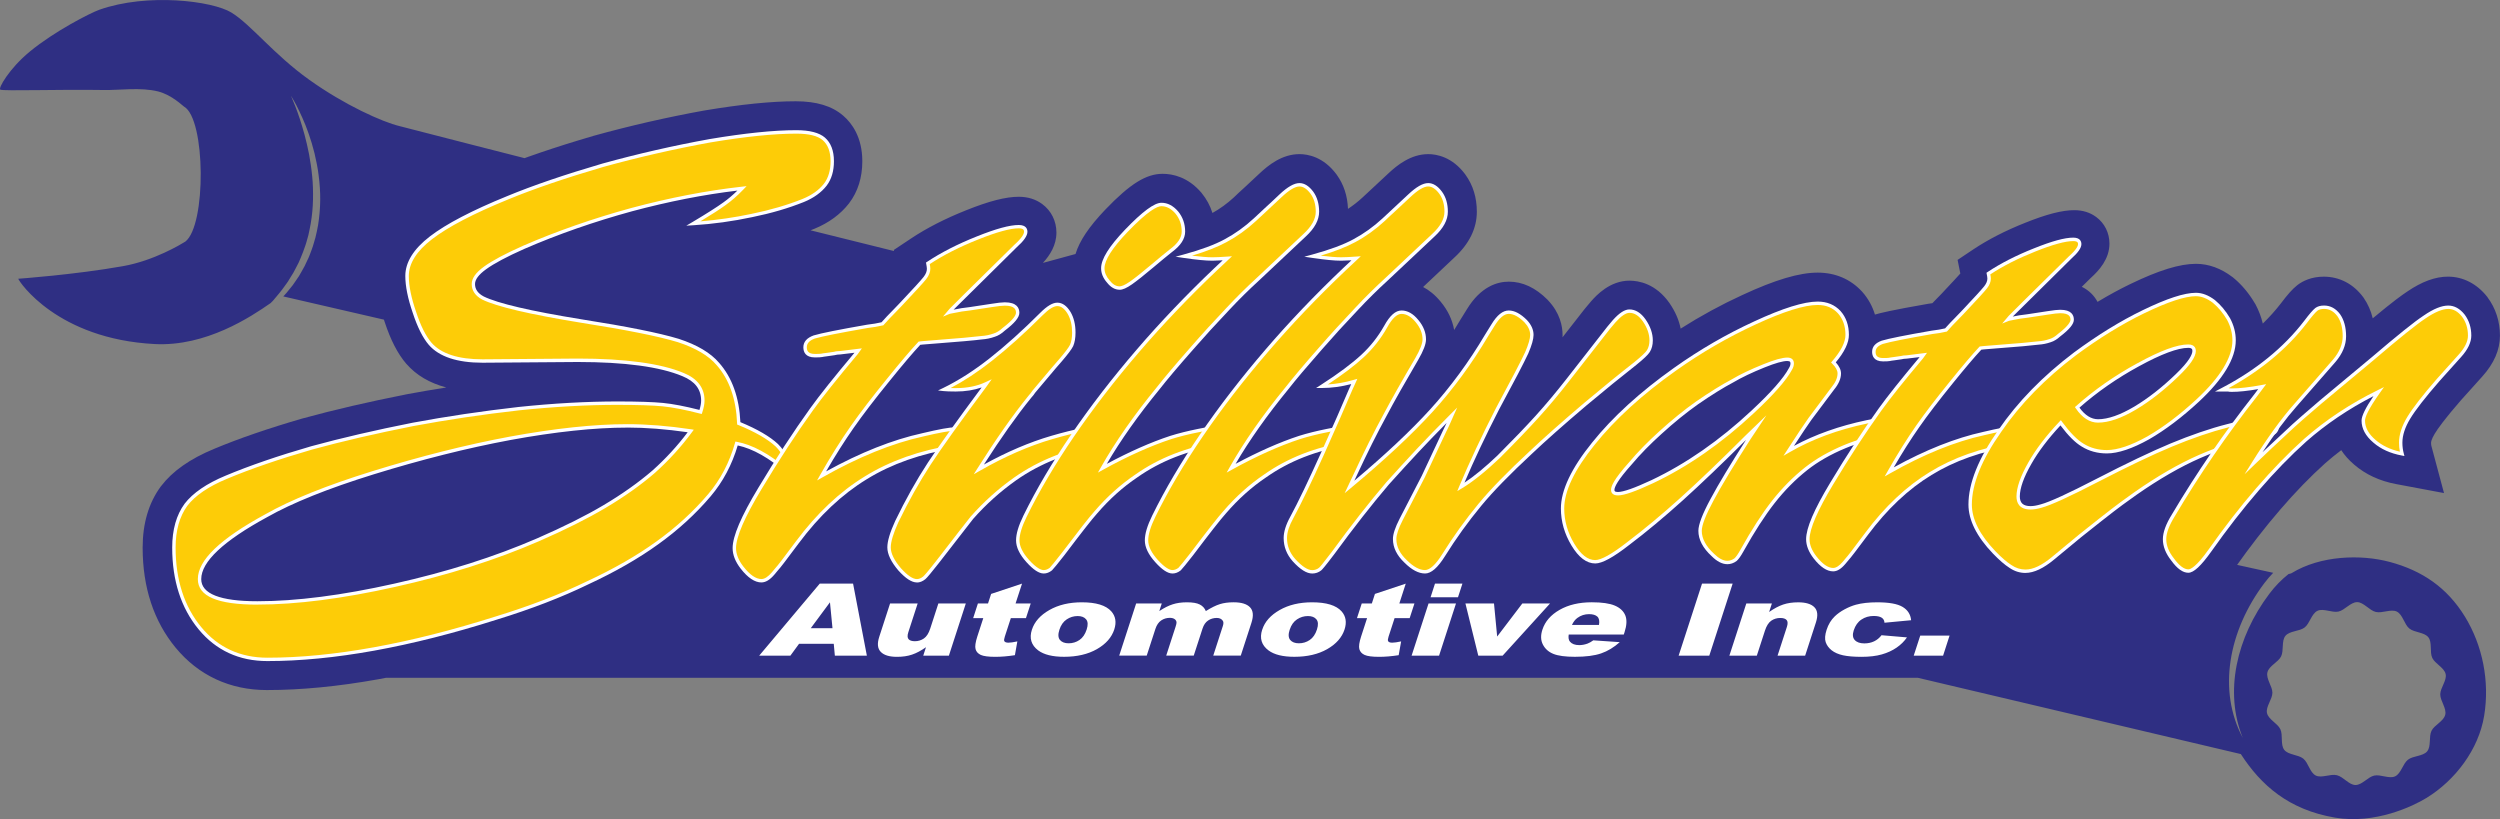 <svg xmlns="http://www.w3.org/2000/svg" width="1468.071" height="481.047"><rect width="100%" height="100%" fill="#808080" stroke="none"/><path fill="#2F2F83" d="M1295.3 230.56H246.75L186.8 398.03h1108.5zM1052.44 213.4c0-1.6-.94-2.42-2.82-2.42-2.83 0-7.4 1.28-13.73 3.84-7.4 2.96-13.6 5.93-18.58 8.88-5.66 2.97-12.6 7.27-20.8 12.92-6.86 4.85-14 10.64-21.4 17.37-6.86 6.18-12.72 12.17-17.56 17.95-7 7.8-10.5 13.06-10.5 15.75 0 1.48 1 2.22 3.03 2.22 3.35 0 10.1-2.35 20.18-7.07 20.45-9.7 40.1-23.35 58.95-40.98 11.57-10.76 18.97-19.18 22.2-25.23.67-1.08 1-2.15 1-3.23M1460.77 174.58l-.14-.2-.15-.18c-6-7.58-14.15-11.75-22.94-11.75-7.44 0-15.3 2.87-24 8.8-2.97 1.96-8.2 5.7-20.2 15.68-1.07-4.44-2.85-8.46-5.32-12.03l-.16-.22-.16-.22c-5.74-7.75-13.94-12-23.1-12-7.34 0-12.4 2.62-15.33 4.82l-.22.17-.22.18c-2.67 2.14-5.5 5.3-9.45 10.56-3.18 4.12-6.72 8.06-10.6 11.82-.9-3.82-2.3-7.56-4.23-11.17l-.16-.3-.2-.3c-3.5-5.97-7.75-11.05-12.65-15.1l-.3-.24-.3-.22c-6.77-5.14-13.98-7.75-21.42-7.75-9.57 0-21.85 3.8-38.63 11.92-6.3 3.04-12.7 6.54-19.15 10.42-1.93-3.62-4.98-6.78-9.25-8.85l5.32-5.24c4.8-4.33 10.92-11.04 10.92-20.1 0-6.3-2.84-12-7.8-15.66-3.58-2.65-7.9-4-12.83-4-7.14 0-16.34 2.38-28.95 7.45-11.5 4.57-21.66 9.8-30.24 15.5l-9.35 6.25 1.6 8c-1.65 1.84-4.42 4.86-9.07 9.78-.7.72-1.4 1.46-2.04 2.2-.1.1-.63.67-2.4 2.44-.95.96-1.93 1.96-2.9 3l-2.06.3-.25.02-.26.05c-21.63 3.77-28.1 5.4-31.1 6.3l-.06.02c-1.5-4.95-4-9.45-7.4-13.3l-.14-.16-.14-.14c-6.66-7.22-15.64-11.04-25.94-11.04-10.82 0-24.9 4.18-44.27 13.16-12.4 5.7-24.52 12.3-36.2 19.72-1.04-5.13-3.22-10.12-6.52-14.9l-.05-.1-.05-.06c-8.03-11.4-18.12-13.1-23.43-13.1-11.68 0-19.68 8.92-22.3 11.85l-.2.2-.17.22-3.24 3.85-.2.25-.22.26-13 16.63c.02-.43.03-.87.03-1.3 0-5.2-1.48-12.98-8.57-20.47l-.17-.2-.17-.17c-7-7-14.6-10.53-22.64-10.53-6.75 0-16.5 2.83-24.67 16.28l-3.6 5.8-.1.16-.1.16c-1.18 2.02-2.4 4-3.64 5.98-1.04-5.9-3.7-11.55-7.88-16.56-3.37-4.14-6.92-6.88-10.36-8.68L854 151.28c8.8-8.1 13.24-17.17 13.24-26.96 0-8.3-2.25-15.62-6.68-21.72l-.05-.07-.04-.07c-7.7-10.4-16.94-11.95-21.76-11.95-10.22 0-18.3 6.5-23.5 11.4l-.03.03-.05.04c-2.87 2.75-5.77 5.44-8.6 8.02-3.04 2.76-5.1 4.67-6.42 5.97-2.73 2.52-5.6 4.75-8.53 6.68-.3-7.62-2.5-14.37-6.63-20.05l-.04-.07-.05-.07c-7.7-10.4-16.94-11.95-21.77-11.95-10.22 0-18.3 6.5-23.5 11.4l-.03.03-.04.04c-2.87 2.75-5.76 5.44-8.6 8.02-3.04 2.76-5.1 4.67-6.4 5.97-3.98 3.64-8.2 6.7-12.54 9.1-1.33-4.23-3.44-8.16-6.3-11.65l-.15-.2-.15-.18c-7.83-9.06-16.64-10.96-22.66-10.96-9.7 0-19.15 5.9-33.67 21.04-9.5 9.95-15.13 18.3-17.48 26.05l-19.15 5.23c4.1-4.46 7.94-10.4 7.94-17.82 0-6.74-3.04-12.85-8.35-16.75-3.84-2.83-8.47-4.27-13.75-4.27-7.65 0-17.5 2.53-31 7.96-12.3 4.9-23.2 10.47-32.37 16.6l-10.02 6.67 1.7 8.56c-1.75 1.96-4.72 5.18-9.7 10.45-.75.78-1.5 1.57-2.18 2.36-.1.1-.67.73-2.56 2.62-1.03 1.02-2.07 2.1-3.12 3.2l-2.2.3-.27.05-.27.05c-23.15 4.03-30.1 5.77-33.3 6.73l-.46.15-.46.17c-10.82 3.9-17.28 12.48-17.28 22.96 0 8.9 4.5 16.18 11.6 20-1.6 2.13-3.06 4.1-4.36 5.9-2.1 2.92-4.22 5.95-6.35 9.04-1.67-.97-3.44-1.92-5.3-2.86-2.2-13.7-7.4-25.27-15.55-34.54-7.15-8.34-17.4-14.6-31.3-19.1l-.16-.06-.16-.05c-12.23-3.7-31.6-7.62-59.23-11.95-15.75-2.55-26.94-4.76-34.88-6.6 1.6-.74 3.35-1.55 5.28-2.4 6.33-2.76 12.83-5.4 19.5-7.9l74.05-4.6c12.28-.78 24.73-2.5 37-5.1 12.16-2.5 23.33-5.77 33.18-9.75l.05-.02.05-.02c8.5-3.5 15.34-8.5 20.3-14.86l.06-.08.06-.08c5.15-6.77 7.76-15.07 7.76-24.66 0-14.07-6.06-22.3-11.14-26.7l-.03-.04-.04-.02c-6.6-5.7-15.72-8.46-27.9-8.46-14.33 0-31.85 1.77-53.56 5.4l-.12.03h-.1c-21.8 3.96-43.57 8.94-64.7 14.8l-.1.03-.12.04c-22.58 6.6-41.86 13.18-57.32 19.56-22.52 9.17-38.74 17.7-49.6 26.1-13.9 10.7-20.98 23.03-20.98 36.62 0 7.94 1.72 16.8 5.24 27.05 3.5 10.62 7.63 18.63 12.66 24.5l.05.05.06.05c5.77 6.62 13.6 11.24 23.4 13.83-7.9 1.25-15.65 2.58-23.26 4l-.1.02-.08.02c-22.1 4.36-42.52 9.1-60.68 14.08l-.12.03-.12.03c-19.94 5.77-37.47 11.8-52.1 17.92-14.1 5.86-24.26 13-31 21.8l-.13.15-.12.16c-7.03 9.58-10.6 21.63-10.6 35.82 0 23.44 6.54 43.22 19.4 58.82 13.4 16.24 31.9 24.84 53.5 24.84 40.24 0 87.3-8.45 139.9-25.13 20.8-6.4 39.63-13.66 55.96-21.6 16.7-7.74 31.4-16.2 43.7-25.12 6.05-4.32 11.77-8.95 17.15-13.82-.08.96-.14 1.9-.14 2.8 0 7.82 2.8 15.38 8.33 22.47 7.58 9.75 16.2 14.7 25.6 14.7 5.28 0 13.14-1.85 20.62-10.65l.05-.06.06-.08 1.74-2.1c1.25-1.35 3.8-4.48 13.1-17 8.3-11.15 17.3-20.38 26.8-27.53-3.24 7.67-4.77 13.9-4.77 19.35 0 8.23 3.46 16.27 10.55 24.6l.17.2.17.17c2.8 3.12 11.38 12.62 23.48 12.62 5.54 0 10.92-1.97 15.56-5.68l.23-.2.22-.2c1.85-1.57 4.02-3.92 10.2-11.8l.03-.05.04-.04c7.1-9.2 11.7-15.12 14.66-18.93 1.1 6.7 4.5 13.2 10.14 19.44 4.72 5.22 12.23 12.2 22.67 12.2 5.6 0 10.95-1.93 15.5-5.57l.78-.62.7-.7c1.04-1.05 2.48-2.62 8.53-10.34l.1-.13.1-.13c9.84-13.02 14.56-18.95 16.82-21.65-.08.92-.12 1.82-.12 2.7 0 8.37 3.54 16.53 10.54 24.25 4.72 5.22 12.23 12.2 22.66 12.2 5.6 0 10.96-1.93 15.5-5.57l.78-.62.7-.7c1.05-1.05 2.48-2.62 8.54-10.34l.1-.13.1-.13c12.6-16.68 16.8-21.72 18.2-23.24l.18-.2.18-.22c1.7-1.98 3.47-3.88 5.27-5.7-.82 3.1-1.24 6.12-1.24 9.12 0 9.27 3.32 17.9 9.62 24.95l.06.07.06.06c2.88 3.16 11.63 12.76 24.04 12.76 5.86 0 11.36-1.92 15.9-5.56l.14-.1.13-.12c1.98-1.65 3.86-3.72 10.34-12.3l.08-.1.1-.13c1.9-2.6 3.78-5.17 5.66-7.68 1.7 4.74 4.75 9.88 10 14.85 7.46 7.4 15.5 11.15 23.85 11.15 14.83 0 23.38-13.7 26.2-18.2 6.03-9.67 12.7-18.97 19.86-27.62 4.4-5.36 10.34-11.7 17.7-18.9-.64 3.2-.97 6.36-.97 9.45 0 10.68 2.9 20.93 8.6 30.46 9.35 15.56 20.7 18.83 28.57 18.83 8.4 0 17.18-4.2 30.34-14.43 4.83-3.65 9.8-7.58 14.84-11.76 1.72 5.32 5.1 11.28 11.42 17.16 6.37 6.26 13.4 9.44 20.93 9.44 5.54 0 10.88-1.75 15.43-5.07l.65-.47.6-.53c2.76-2.4 5.15-5.58 7.73-10.27 2.32-4.13 4.58-7.97 6.78-11.52.74 5.98 3.26 11.77 7.53 17.26 7.1 9.1 15.15 13.73 23.94 13.73 4.93 0 12.26-1.73 19.25-9.95l.04-.06.05-.07 1.63-1.95c1.16-1.27 3.54-4.2 12.22-15.9 8.87-11.9 18.55-21.45 28.82-28.45 0 .4-.03.8-.03 1.22 0 13.65 6.38 27.25 18.98 40.42h.02l.02.04c4.67 4.85 8.85 8.44 12.77 10.95 5.6 3.76 12.07 5.74 18.7 5.74 9.2 0 18.32-3.9 27.92-11.94 7.8-6.5 12.85-10.7 15.38-12.73 2.52-2.04 6.4-5.12 11.86-9.42 3.36-2.65 6.23-4.87 8.56-6.65-.16 1.33-.25 2.65-.25 3.96 0 8 2.83 15.67 8.4 22.8 6.8 9.22 14.73 13.9 23.58 13.9 11.77 0 20.13-9.46 27.4-19.7l.03-.02.03-.03c8.8-12.47 17.8-24.06 26.77-34.47 8.8-10.23 17.68-19.36 26.36-27.16 3-2.64 6.14-5.2 9.4-7.66 1.86 2.85 4.34 5.72 7.6 8.5 6.67 5.76 14.95 9.6 24.64 11.42l28.1 5.27-7.4-27.62c-.14-.52-.2-1.17-.2-1.92 0-.3.1-1.93 2.12-5.27 1.78-2.96 5.9-8.74 15.34-19.6l12.63-14.05c6.88-7.63 10.37-15.7 10.37-23.96 0-8.37-2.52-16.16-7.3-22.52M1447.46 362.08c-10.44-16.98-25-27-44.26-32.13-16.9-4.5-40.55-3.8-57.53 6.63-.07.05-.66.34-1.8.53-4.07 3.23-7.84 7.06-11.22 11.55-19.4 25.73-26.62 57.73-15.6 84.7-15.02-28.16-8.25-63.2 12.66-90.95 1.64-2.16 3.37-4.17 5.17-6.04-59.53-12.96-332.48-73.57-591.6-135.64C481.93 138.12 234.7 74.07 234.7 74.07c-10.06-2.4-32.2-12.3-53.1-27.22-21-15-34.1-32.35-45.74-39.5C124.72.54 86.63-4.28 58.34 5.72c-5.2 1.84-26.37 12.62-40.87 24.6C5.24 40.4-1.2 52.04.17 52.64c2.13.93 33.56-.23 61.28.22 8.45.14 21.28-1.7 31.35.83 8.15 2.04 14.5 8.5 15.25 8.9 12.78 7.15 13.15 69.9.75 79.3-2.47 1.53-18.3 11.16-36.57 14.4-28.37 5.04-61.52 7.4-61.52 7.4.64 1.9 22.93 35.34 80.06 38.34 30.1 1.6 56.47-15.9 68.2-24.1.48-.47.9-.92 1.4-1.42 2.2-2.67 4.72-5.46 6.97-8.74.58-.8 1.2-1.6 1.76-2.45.52-.87 1.06-1.75 1.6-2.64.55-.9 1.1-1.8 1.67-2.7.5-.94 1-1.9 1.5-2.86s1.03-1.9 1.5-2.9c.43-1.03.87-2.05 1.32-3.08.93-2.02 1.62-4.2 2.4-6.34.83-2.14 1.3-4.43 1.98-6.64.48-2.3 1.03-4.56 1.4-6.9.78-4.62 1.24-9.33 1.33-14 .08-4.67 0-9.3-.48-13.76-.4-4.47-1.1-8.78-1.82-12.86-.83-4.06-1.66-7.9-2.63-11.4-1.9-7.03-3.88-12.8-5.45-16.8-1.56-3.97-2.6-6.2-2.6-6.2s1.38 2.04 3.36 5.86c1.92 3.85 4.67 9.4 7.08 16.42 1.25 3.5 2.4 7.36 3.43 11.5.95 4.14 1.93 8.55 2.45 13.18.6 4.6.95 9.42.9 14.3-.05 4.9-.48 9.84-1.26 14.73-.4 2.44-1 4.83-1.54 7.22-.73 2.34-1.27 4.73-2.15 6.98-.83 2.25-1.6 4.52-2.7 6.6-.5 1.07-1 2.13-1.48 3.17-.52 1.03-1.12 2-1.67 3-.56 1-1.12 1.97-1.67 2.93-.63.92-1.24 1.83-1.86 2.72-.6.9-1.22 1.78-1.83 2.65-.65.84-1.32 1.63-1.97 2.43-1.13 1.5-2.34 2.86-3.54 4.14l510.4 117.8 639.12 150.95c11.74 18.17 28.04 32.74 55.43 37.34 23.52 3.94 45.7-6.75 53.56-11.57 17-10.43 30.64-28.53 33.88-48.2 3.33-20.3-.9-41.37-11.32-58.35m-11.55 57.7c-.9 3.84-6.35 5.98-8.02 9.37-1.72 3.5-.13 9.1-2.54 12.06-2.45 3-8.28 2.58-11.3 4.94-3.04 2.37-4.05 8.13-7.53 9.77-3.46 1.64-8.53-1.26-12.32-.43-3.72.8-7.12 5.57-11.02 5.53-3.77-.04-7.07-4.85-10.9-5.76-3.83-.92-8.95 1.88-12.34.2-3.5-1.7-4.37-7.5-7.33-9.9-3-2.45-8.84-2.16-11.2-5.18-2.37-3.04-.66-8.63-2.3-12.12-1.63-3.47-7.03-5.72-7.85-9.5-.82-3.72 3.14-8 3.18-11.9.04-3.8-3.85-8.16-2.93-12 .9-3.82 6.36-5.96 8.03-9.35 1.72-3.5.13-9.12 2.54-12.08 2.45-3 8.28-2.57 11.3-4.93 3.04-2.38 4.04-8.14 7.53-9.78 3.47-1.63 8.54 1.27 12.32.45 3.73-.82 7.12-5.58 11.02-5.54 3.78.04 7.08 4.85 10.9 5.77 3.84.9 8.95-1.9 12.34-.22 3.5 1.73 4.38 7.5 7.33 9.92 3 2.45 8.85 2.15 11.2 5.17 2.38 3.04.67 8.63 2.3 12.12 1.64 3.46 7.04 5.7 7.86 9.5.8 3.72-3.14 8-3.18 11.9-.04 3.8 3.85 8.15 2.93 12"/><path fill="#FDCC07" d="M407.13 131.27c8.46-5.02 14.56-8.9 18.3-11.63 3.44-2.43 6.88-5.45 10.33-9.04-20.67 2.3-42.27 6.46-64.8 12.5-22.53 6.16-43.7 13.55-63.5 22.16-10.33 4.6-17.86 8.6-22.6 12.06-4.6 3.3-6.88 6.45-6.88 9.47 0 3.43 1.86 6.16 5.6 8.17 8.46 4.16 27.76 8.68 57.9 13.56 26.54 4.16 45.5 7.96 56.82 11.4 10.62 3.45 18.37 8.04 23.25 13.78 7.6 8.62 11.7 20.24 12.27 34.88 10.2 4.17 17.65 8.47 22.4 12.92 4.58 4.6 6.88 9.9 6.88 15.93-11.06-9.62-21.24-15.3-30.57-17-3.3 11.62-8.6 21.73-15.93 30.34-8.75 10.33-18.94 19.66-30.57 28-11.48 8.3-25.1 16.13-40.9 23.45-15.64 7.6-33.5 14.5-53.6 20.66C240.46 379.1 195.62 387.2 157 387.2c-16.36 0-29.56-6.1-39.6-18.3-10.2-12.34-15.3-28.1-15.3-47.35 0-10.33 2.38-18.72 7.12-25.18 4.73-6.17 12.62-11.55 23.68-16.15 14.06-5.88 30.78-11.62 50.15-17.22 17.8-4.87 37.6-9.47 59.4-13.77 19.95-3.73 40.7-6.82 62.22-9.26 20.52-2.15 39.9-3.23 58.12-3.23 11.75 0 20.58.3 26.46.86 5.9.58 13.28 2 22.17 4.3.87-2.58 1.3-4.8 1.3-6.66 0-7.03-3.88-12.13-11.63-15.3-13.34-5.6-33.94-8.38-61.78-8.38l-55.96.43c-14.64 0-24.9-3.38-30.78-10.13-3.45-4.02-6.54-10.2-9.26-18.5-2.87-8.33-4.3-15.44-4.3-21.32 0-7.75 4.66-15.2 14-22.4 9.46-7.3 24.6-15.2 45.4-23.67 14.93-6.16 33.44-12.48 55.54-18.94 20.67-5.74 41.7-10.55 63.07-14.42 20.52-3.44 37.38-5.17 50.6-5.17 7.6 0 12.97 1.37 16.13 4.1 3.3 2.87 4.95 7.24 4.95 13.12 0 5.6-1.36 10.2-4.08 13.78-3 3.88-7.32 6.96-12.9 9.26-8.9 3.6-18.96 6.54-30.15 8.83-11.48 2.44-22.96 4.02-34.44 4.74m-1.5 121.83c-13.35-2-25.77-3-37.25-3-19.37 0-42.33 2.43-68.88 7.3-25.4 4.74-52.23 11.5-80.5 20.24-26.84 8.32-47.72 16.72-62.64 25.2-26.12 14.2-39.18 26.6-39.18 37.22 0 9.33 11.34 14 34 14 22.97 0 49.8-3.45 80.52-10.34 31-6.9 59.05-15.78 84.16-26.7 15.5-6.73 28.56-13.26 39.18-19.57 10.9-6.46 20.52-13.28 28.84-20.45 8.18-7.32 15.43-15.3 21.74-23.9"/><path fill="#fff" d="M157 388.2c-16.6 0-30.18-6.27-40.38-18.65-10.3-12.47-15.5-28.62-15.5-48 0-10.5 2.45-19.17 7.3-25.77 4.83-6.3 12.93-11.84 24.1-16.48 14.02-5.87 30.93-11.68 50.25-17.26 17.78-4.87 37.8-9.5 59.5-13.8 19.88-3.7 40.83-6.83 62.28-9.26 20.48-2.15 40.07-3.24 58.24-3.24 11.7 0 20.65.3 26.56.87 5.7.56 12.9 1.94 21.4 4.1.64-2.1.97-3.93.97-5.46 0-6.65-3.6-11.34-11-14.36-13.17-5.52-33.83-8.32-61.4-8.32l-55.96.43c-14.88 0-25.5-3.53-31.54-10.47-3.53-4.1-6.7-10.45-9.46-18.86-2.88-8.36-4.35-15.64-4.35-21.62 0-8.04 4.84-15.84 14.38-23.18 9.5-7.33 24.85-15.35 45.65-23.8 14.9-6.17 33.62-12.55 55.63-19 20.65-5.72 41.9-10.58 63.18-14.43 20.5-3.44 37.56-5.2 50.76-5.2 7.8 0 13.46 1.47 16.8 4.35 3.5 3.05 5.3 7.72 5.3 13.88 0 5.8-1.45 10.63-4.3 14.38-3.12 4-7.6 7.22-13.33 9.57-8.94 3.6-19.14 6.6-30.33 8.88-11.46 2.45-23.1 4.05-34.58 4.77l-4.15.25 3.57-2.1c8.4-5 14.53-8.9 18.22-11.58 2.72-1.93 5.47-4.25 8.2-6.92-19.68 2.34-40.47 6.42-61.8 12.13-22.4 6.13-43.7 13.58-63.37 22.13-10.22 4.54-17.76 8.56-22.4 11.94-4.3 3.1-6.5 6-6.5 8.66 0 3.08 1.67 5.47 5.08 7.3 8.3 4.1 27.7 8.62 57.6 13.46 26.46 4.15 45.63 8 56.95 11.44 10.76 3.5 18.73 8.23 23.7 14.08 7.62 8.6 11.82 20.33 12.5 34.84 9.95 4.12 17.4 8.45 22.1 12.87 4.78 4.8 7.2 10.4 7.2 16.65v2.2l-1.66-1.44c-10.5-9.15-20.33-14.73-29.2-16.6-3.35 11.34-8.7 21.38-15.87 29.84-8.78 10.35-19.12 19.82-30.75 28.15-11.47 8.3-25.3 16.24-41.06 23.55-15.58 7.58-33.66 14.55-53.73 20.72C240.9 380 195.53 388.2 157 388.2zm205.8-150.46c-18.1 0-37.63 1.1-58.03 3.22-21.4 2.43-42.3 5.54-62.13 9.25-21.64 4.28-41.6 8.9-59.33 13.77-19.22 5.56-36.06 11.34-50.02 17.18-10.83 4.5-18.66 9.83-23.27 15.83-4.56 6.23-6.9 14.5-6.9 24.57 0 18.9 5.08 34.62 15.07 46.72 9.8 11.9 22.86 17.94 38.83 17.94 38.3 0 83.48-8.16 134.24-24.27 19.97-6.14 37.95-13.07 53.46-20.6 15.67-7.28 29.37-15.14 40.75-23.38 11.5-8.24 21.72-17.6 30.4-27.82 7.18-8.46 12.47-18.55 15.72-29.98l.25-.88.9.17c8.94 1.65 18.78 6.94 29.26 15.72-.52-4.8-2.7-9.16-6.48-12.95-4.6-4.3-12.03-8.6-22.06-12.7l-.6-.23-.02-.65c-.56-14.33-4.6-25.85-12.02-34.25-4.75-5.58-12.42-10.1-22.8-13.48-11.22-3.42-30.3-7.24-56.68-11.38-30.1-4.88-49.67-9.47-58.2-13.65-4.08-2.2-6.14-5.26-6.14-9.08 0-3.4 2.4-6.76 7.3-10.3 4.77-3.46 12.43-7.55 22.78-12.15 19.76-8.6 41.17-16.07 63.64-22.22 22.48-6.02 44.33-10.23 64.95-12.52l2.74-.3-1.92 2c-3.47 3.62-7 6.7-10.47 9.16-3.17 2.32-8.13 5.52-14.75 9.5 10.02-.8 20.13-2.28 30.1-4.4 11.1-2.27 21.17-5.22 29.98-8.78 5.4-2.2 9.6-5.22 12.5-8.94 2.58-3.38 3.88-7.8 3.88-13.16 0-5.55-1.54-9.72-4.6-12.38-2.95-2.55-8.16-3.84-15.48-3.84-13.1 0-30.05 1.73-50.42 5.15-21.2 3.85-42.4 8.7-62.97 14.4-21.93 6.42-40.58 12.78-55.42 18.9-20.63 8.4-35.83 16.33-45.18 23.56-9.02 6.94-13.6 14.2-13.6 21.6 0 5.75 1.43 12.8 4.25 20.98 2.67 8.17 5.72 14.28 9.07 18.18C259 207.7 269.1 211 283.36 211l55.96-.44c27.85 0 48.77 2.85 62.17 8.47 8.1 3.3 12.23 8.77 12.23 16.2 0 1.97-.45 4.32-1.35 7l-.3.88-.9-.22c-8.8-2.27-16.22-3.7-22-4.28-5.86-.57-14.74-.86-26.4-.86zM151.2 355.06c-23.57 0-35.02-4.9-35.02-15 0-11.1 13-23.58 39.7-38.1 14.9-8.46 36.04-16.97 62.82-25.27 28.18-8.74 55.3-15.56 80.62-20.28 26.5-4.86 49.73-7.33 69.06-7.33 11.48 0 24.06 1 37.4 3l1.63.26-.97 1.33c-6.34 8.63-13.7 16.72-21.88 24.04-8.34 7.2-18.1 14.1-29 20.56-10.6 6.3-23.83 12.92-39.3 19.65-25.04 10.88-53.4 19.88-84.34 26.75-30.63 6.87-57.78 10.36-80.7 10.36zM368.37 251.1c-19.2 0-42.32 2.45-68.7 7.3-25.23 4.7-52.28 11.5-80.4 20.2-26.63 8.26-47.64 16.7-62.43 25.1-25.66 13.96-38.67 26.2-38.67 36.37 0 8.62 11.1 13 33 13 22.8 0 49.8-3.48 80.3-10.32 30.8-6.85 59.05-15.8 83.98-26.63 15.4-6.7 28.53-13.27 39.07-19.53 10.8-6.42 20.47-13.27 28.7-20.36 7.64-6.84 14.57-14.37 20.6-22.4-12.63-1.82-24.54-2.75-35.45-2.75z"/><path fill="#FDCC07" d="M558.43 181.96l-1.3 1.5c.3-.13 1.48-.4 3.56-.75 2.07-.34 3.4-.6 3.97-.74 2.16-.3 3.8-.5 4.95-.65l12.7-1.92c3.6-.57 6.17-.86 7.75-.86 5.03 0 7.54 1.72 7.54 5.16 0 2.3-2.72 5.53-8.17 9.7-1.87 1.7-3.74 2.86-5.6 3.43-2.44.87-4.88 1.38-7.32 1.52-4.44.57-13.33 1.37-26.68 2.37-1.43.13-4.1.35-7.96.63l-1.94.22c-4.45 4.73-10.55 11.9-18.3 21.52-8.75 10.77-15.78 19.95-21.1 27.56-6.02 8.6-12.05 18.22-18.07 28.84 21.23-12.05 41.04-20.1 59.4-24.1 9.62-2.3 16-3.45 19.16-3.45 3.6 0 5.4 1.58 5.4 4.74 0 3.15-2.02 5.02-6.03 5.6-19.95 3.15-37.24 9.25-51.88 18.3-14.65 8.9-28.07 21.5-40.26 37.87-7.03 9.47-11.05 14.72-12.06 15.72l-2.15 2.58c-2.44 2.87-4.73 4.3-6.9 4.3-3.57 0-7.37-2.58-11.4-7.74-3-3.9-4.52-7.7-4.52-11.42 0-6.74 5.04-18.44 15.08-35.1 10.34-17.2 20.45-32.7 30.35-46.48 5.45-7.6 14.2-18.58 26.26-32.94l1.07-1.5-10.55 1.3c-.57 0-1.18.02-1.83.1-.65.07-1.2.18-1.62.32-1.3.14-2.8.36-4.52.64-2.3.3-3.23.43-2.8.43-.72.15-2.08.22-4.1.22-3.86 0-5.8-1.65-5.8-4.95 0-2.73 1.8-4.74 5.38-6.03 4.3-1.3 14.7-3.38 31.2-6.25l4.53-.65 4.3-.86c2.3-2.58 4.53-4.95 6.68-7.1 1.72-1.72 2.83-2.87 3.34-3.44.5-.58 1.02-1.15 1.6-1.73 7.32-7.75 11.77-12.62 13.35-14.63 1.43-1.87 2.15-3.66 2.15-5.4 0-.7-.14-1.78-.43-3.2 8.18-5.47 17.87-10.42 29.06-14.87 11.05-4.44 19.16-6.67 24.32-6.67 2.73 0 4.1 1 4.1 3 0 2.02-2.02 4.82-6.04 8.4l-29.04 28.64c-.58.57-1.23 1.22-1.94 1.93-.72.72-1.44 1.44-2.15 2.16-.72.72-1.48 1.47-2.26 2.26-.78.78-1.6 1.6-2.47 2.46"/><path fill="#fff" d="M447.14 342.03c-3.9 0-8-2.73-12.2-8.13-3.13-4.04-4.72-8.08-4.72-12.02 0-7 4.97-18.64 15.2-35.6 10.3-17.18 20.54-32.85 30.4-46.57 5.38-7.5 14.12-18.45 25.96-32.57l-8.36 1c-.52 0-1.1.05-1.72.12-.57.06-1.04.15-1.4.27l-.2.05c-1.27.14-2.77.35-4.48.64-.87.12-1.47.2-1.9.26l-.86.17c-.8.16-2.2.24-4.3.24-5.62 0-6.8-3.24-6.8-5.95 0-3.18 2.03-5.53 6.04-6.97 4.42-1.33 14.67-3.38 31.38-6.3l4.55-.64 3.92-.78c2.2-2.47 4.4-4.8 6.5-6.9 1.7-1.7 2.8-2.83 3.28-3.4.53-.6 1.1-1.2 1.66-1.76 7.23-7.66 11.7-12.56 13.26-14.54 1.3-1.67 1.94-3.28 1.94-4.77 0-.64-.14-1.66-.4-3.03l-.14-.66.56-.37c8.2-5.47 18.03-10.5 29.24-14.96 11.27-4.53 19.35-6.74 24.7-6.74 4.42 0 5.08 2.5 5.08 4 0 2.34-2.08 5.33-6.36 9.15l-37 36.57c.17-.03.35-.06.54-.1 2.54-.43 3.52-.63 3.9-.73l.12-.03c2.16-.3 3.8-.5 4.96-.65l12.67-1.93c3.68-.6 6.27-.88 7.9-.88 7.06 0 8.54 3.35 8.54 6.16 0 2.7-2.72 6.02-8.57 10.48-1.9 1.77-3.9 3-5.9 3.6-2.5.9-5.05 1.4-7.56 1.56-4.43.57-13.42 1.37-26.67 2.37-1.38.13-4 .34-7.97.63l-1.53.17c-4.38 4.7-10.43 11.82-18 21.2-8.7 10.7-15.8 19.96-21.05 27.5-5.4 7.7-10.84 16.3-16.24 25.63 20.07-11.07 39.07-18.62 56.54-22.44 9.77-2.34 16.1-3.48 19.37-3.48 4.13 0 6.4 2.04 6.4 5.74 0 2.55-1.2 5.77-6.9 6.58-19.7 3.12-37.03 9.23-51.48 18.16-14.48 8.8-27.93 21.46-39.98 37.63-7.14 9.6-11.1 14.78-12.15 15.82l-2.1 2.52c-2.67 3.14-5.17 4.66-7.66 4.66zM506.1 204.6l-2.4 3.34c-12.03 14.34-20.85 25.4-26.25 32.94-9.84 13.68-20.03 29.3-30.3 46.42-9.9 16.42-14.93 28.05-14.93 34.57 0 3.5 1.45 7.12 4.3 10.8 3.8 4.9 7.38 7.36 10.62 7.36 1.84 0 3.9-1.33 6.13-3.95l2.15-2.58c1.02-1.02 5.04-6.27 12.02-15.67 12.2-16.38 25.84-29.2 40.53-38.14 14.68-9.07 32.25-15.27 52.24-18.44 4.66-.66 5.2-2.95 5.2-4.6 0-1.75-.5-3.74-4.4-3.74-3.04 0-9.4 1.15-18.9 3.4-18.22 4-38.1 12.07-59.16 24.02l-3.15 1.8 1.78-3.16c6-10.6 12.1-20.34 18.13-28.93 5.3-7.57 12.4-16.86 21.15-27.6 7.74-9.6 13.9-16.87 18.34-21.6l.24-.26 2.3-.26c4-.3 6.6-.5 7.98-.65 13.24-1 22.2-1.8 26.67-2.37 2.38-.14 4.75-.63 7.1-1.46 1.75-.54 3.5-1.62 5.25-3.24 6.5-4.97 7.86-7.6 7.86-8.95 0-1.8-.67-4.16-6.52-4.16-1.5 0-4.07.28-7.6.84l-12.7 1.94c-1.17.15-2.8.36-4.92.64-.63.16-1.98.4-4 .76-2.66.46-3.2.63-3.3.67l-3.83 1.57 3.94-4.63 8.88-8.87 29.07-28.64c4.74-4.24 5.72-6.52 5.72-7.7 0-.64 0-2-3.1-2-5 0-13.05 2.22-23.93 6.6-10.82 4.3-20.35 9.14-28.32 14.4.22 1.18.32 2.08.32 2.75 0 1.94-.8 3.95-2.36 6-1.6 2.03-6.1 6.98-13.4 14.7-.57.57-1.1 1.13-1.6 1.7-.52.6-1.63 1.74-3.38 3.5-2.14 2.13-4.37 4.5-6.63 7.05l-.22.25-4.63.93-4.57.65c-16.37 2.85-26.84 4.94-31.07 6.2-3.12 1.14-4.67 2.8-4.67 5.08 0 1.85.55 3.96 4.82 3.96 2.03 0 3.08-.07 3.63-.15.54-.15 1.48-.27 3.14-.47 1.66-.28 3.16-.5 4.43-.64.48-.16 1.05-.27 1.72-.34.66-.08 1.28-.12 1.87-.12l12.74-1.55z"/><path fill="#FDCC07" d="M607.1 229.96l-1.08 1.5-1.3 1.52c-9.18 11.33-19.15 25.54-29.9 42.62 14.77-8.47 29.05-14.7 42.83-18.73 13.77-4.02 24.17-6.03 31.2-6.03 3.6 0 5.4 1.58 5.4 4.74 0 3-2.38 4.88-7.1 5.6-19.53 3.15-36.54 9.83-51.03 20-9.33 6.62-17.8 14.22-25.4 22.83-1.3 1.6-8.04 10.27-20.23 26.06-4.18 5.3-6.76 8.4-7.76 9.25-1.44 1.16-2.87 1.74-4.3 1.74-2.73 0-6.1-2.23-10.12-6.68-4.16-4.88-6.25-9.18-6.25-12.9 0-3.46 1.5-8.48 4.52-15.08 6.02-12.5 12.4-23.9 19.15-34.23 6.6-10.04 17.44-25.18 32.5-45.42l1.08-1.5c-5.17 2.44-11.2 3.66-18.08 3.66-3.3 0-5.6-.08-6.9-.23 8.9-4.3 18.06-10.15 27.46-17.54 9.4-7.4 19.34-16.33 29.82-26.8 3.73-3.73 6.8-5.6 9.26-5.6 2.58 0 4.87 1.65 6.88 4.95 1.87 3.16 2.8 7.03 2.8 11.63 0 3.02-.43 5.53-1.3 7.54-.85 1.72-3 4.6-6.45 8.6-.7.73-5.94 6.9-15.7 18.52m40.5-72.43c0-5.02 4.6-12.34 13.77-21.96 9.9-10.33 16.8-15.5 20.66-15.5 3.3 0 6.32 1.6 9.04 4.74 2.6 3.17 3.88 6.9 3.88 11.2 0 3.88-2.44 7.6-7.32 11.2-2.73 2.15-6.4 5.16-10.98 9.04-5.45 4.6-9.6 7.9-12.48 9.9-2.87 2-5.1 3-6.68 3-2.45 0-4.67-1.28-6.68-3.86-2.15-2.44-3.23-5.02-3.23-7.75"/><path fill="#fff" d="M538.43 342.03c-3.05 0-6.6-2.3-10.86-7-4.32-5.06-6.5-9.63-6.5-13.58 0-3.63 1.5-8.7 4.6-15.5 6.04-12.48 12.5-24.03 19.24-34.34 6.44-9.78 17.05-24.6 31.54-44.1-4.5 1.58-9.6 2.4-15.2 2.4-3.37 0-5.66-.1-7-.24l-3.43-.38 3.13-1.5c8.8-4.27 17.96-10.13 27.26-17.44 9.3-7.33 19.3-16.32 29.7-26.72 3.97-3.96 7.23-5.9 9.98-5.9 2.93 0 5.54 1.84 7.74 5.44 1.95 3.32 2.94 7.4 2.94 12.15 0 3.14-.46 5.8-1.37 7.93-.95 1.88-3.1 4.76-6.63 8.87-.54.54-3.65 4.14-15.7 18.5l-1.03 1.45-1.35 1.58c-8.5 10.47-17.8 23.63-27.72 39.15 13.58-7.5 26.88-13.16 39.58-16.87 13.82-4.02 24.4-6.06 31.5-6.06 4.1 0 6.38 2.04 6.38 5.74 0 3.57-2.68 5.78-7.96 6.58-19.26 3.12-36.28 9.8-50.58 19.85-9.23 6.54-17.72 14.16-25.23 22.67-1.3 1.6-8.48 10.84-20.2 26-4.24 5.4-6.82 8.5-7.88 9.4-1.64 1.3-3.3 1.96-4.97 1.96zm43.95-119.35l-3.3 4.63c-15.02 20.16-25.94 35.43-32.5 45.4-6.68 10.24-13.1 21.72-19.1 34.1-2.92 6.43-4.4 11.36-4.4 14.65 0 3.46 2 7.6 6 12.26 3.78 4.2 6.93 6.33 9.35 6.33 1.2 0 2.44-.5 3.68-1.5.64-.54 2.5-2.57 7.6-9.1 11.7-15.15 18.9-24.4 20.25-26.05 7.64-8.66 16.24-16.4 25.6-23 14.55-10.23 31.85-17.03 51.42-20.2 6.27-.94 6.27-3.7 6.27-4.6 0-1.74-.5-3.74-4.38-3.74-6.9 0-17.3 2.02-30.94 6-13.63 3.97-27.97 10.24-42.6 18.62l-3.5 2 2.14-3.4c10.75-17.04 20.84-31.4 30-42.7l1.3-1.54 1.02-1.44c9.9-11.8 15.07-17.88 15.82-18.63 3.32-3.88 5.45-6.7 6.28-8.36.77-1.83 1.18-4.23 1.18-7.1 0-4.38-.9-8.12-2.66-11.1-1.83-3-3.8-4.47-6.03-4.47-2.15 0-5.03 1.8-8.54 5.3-10.46 10.46-20.52 19.5-29.9 26.88-8.23 6.48-16.36 11.83-24.24 15.96.9.02 1.9.03 3.05.03 6.7 0 12.65-1.2 17.65-3.58l3.48-1.64zm75.12-52.53c-2.76 0-5.27-1.43-7.47-4.26-2.26-2.57-3.43-5.4-3.43-8.37 0-5.34 4.6-12.75 14.05-22.65 10.2-10.63 17.2-15.8 21.38-15.8 3.6 0 6.9 1.7 9.8 5.08 2.74 3.34 4.12 7.32 4.12 11.85 0 4.2-2.6 8.23-7.73 12-2.66 2.1-6.35 5.14-10.92 9-5.45 4.6-9.68 7.94-12.56 9.96-3.07 2.15-5.44 3.2-7.24 3.2zm24.53-49.08c-2.45 0-7.9 2.64-19.94 15.2-8.96 9.37-13.5 16.53-13.5 21.26 0 2.47 1 4.85 2.97 7.1 1.87 2.38 3.8 3.52 5.92 3.52.93 0 2.75-.5 6.1-2.83 2.83-1.98 7-5.3 12.4-9.85 4.6-3.87 8.3-6.92 11-9.06 4.62-3.38 6.95-6.88 6.95-10.4 0-4.04-1.23-7.6-3.65-10.56-2.54-2.93-5.25-4.36-8.27-4.36z"/><path fill="#FDCC07" d="M695.17 150.47c10.4-2.83 18.58-5.88 24.53-9.12 6.08-3.24 11.83-7.36 17.23-12.37 1.08-1.08 3.1-2.97 6.1-5.67 2.96-2.7 5.93-5.47 8.9-8.3 4.6-4.33 8.32-6.5 11.15-6.5 2.57 0 5 1.56 7.3 4.67 2.16 2.98 3.25 6.7 3.25 11.15 0 4.6-2.5 9.2-7.5 13.8l-27.37 25.73c-6.08 5.55-11.96 11.36-17.64 17.44-7.7 8.1-14.73 15.8-21.08 23.1-8.92 10.13-15.55 17.97-19.87 23.52-13.52 16.5-24.46 32.16-32.84 47.03 14.46-7.98 27.84-14 40.14-18.04 4.73-1.48 10.13-2.83 16.22-4.05 6.6-1.35 11-2.03 13.16-2.03 3.52 0 5.28 1.5 5.28 4.46 0 1.63-.55 2.77-1.63 3.45-.93.8-2.62 1.42-5.06 1.82-18.38 2.98-34.4 9.26-48.04 18.86-8.65 5.82-16.62 12.98-23.92 21.5-2.84 3.1-9.26 11.28-19.26 24.53-3.92 5-6.3 7.9-7.1 8.7-1.35 1.1-2.77 1.64-4.26 1.64-2.43 0-5.54-2.1-9.32-6.3-3.92-4.3-5.88-8.37-5.88-12.15 0-3.65 1.42-8.38 4.26-14.2 7.57-15.4 16.9-31.2 27.97-47.43 11.35-16.63 24.12-33.2 38.3-49.68 13.8-16.08 29-32.03 45.62-47.84l6.9-6.5c-3.8.28-6.7.42-8.72.42-3.92 0-9.53-.54-16.83-1.63"/><path fill="#fff" d="M612.87 336.77c-2.76 0-6.05-2.17-10.07-6.62-4.07-4.5-6.14-8.8-6.14-12.83 0-3.84 1.43-8.63 4.36-14.63 7.56-15.4 17-31.4 28.05-47.58 11.32-16.57 24.23-33.3 38.38-49.75 13.74-16.03 29.1-32.15 45.68-47.92l4.87-4.58c-2.46.15-4.48.23-6 .23-3.96 0-9.67-.55-16.97-1.64l-4.72-.7 4.6-1.25c10.3-2.8 18.47-5.83 24.33-9.03 5.98-3.2 11.7-7.3 17.03-12.22 1.06-1.06 3.06-2.93 6.08-5.68 2.94-2.67 5.94-5.46 8.9-8.3 4.84-4.55 8.7-6.76 11.85-6.76 2.87 0 5.6 1.72 8.1 5.08 2.27 3.14 3.43 7.1 3.43 11.74 0 4.87-2.63 9.75-7.82 14.53l-27.35 25.73c-6.07 5.53-11.98 11.38-17.6 17.4-7.68 8.08-14.76 15.85-21.06 23.08-8.88 10.08-15.55 17.97-19.84 23.47-12.5 15.26-22.92 30-31 43.85 13.3-7.14 25.8-12.66 37.2-16.42 4.75-1.5 10.25-2.87 16.33-4.1 6.75-1.37 11.13-2.04 13.36-2.04 5.46 0 6.28 3.43 6.28 5.46 0 1.96-.7 3.4-2.03 4.26-1.1.9-2.9 1.57-5.5 2-18.14 2.94-34.16 9.23-47.62 18.7-8.55 5.73-16.53 12.9-23.74 21.3-2.85 3.12-9.3 11.35-19.22 24.5-4 5.1-6.35 7.97-7.2 8.8l-.07.08c-1.53 1.23-3.17 1.85-4.88 1.85zM723.45 150.5l-8.94 8.4c-16.5 15.72-31.83 31.8-45.53 47.77-14.1 16.4-26.97 33.07-38.25 49.58-11 16.1-20.4 32.02-27.9 47.32-2.76 5.64-4.16 10.27-4.16 13.75 0 3.5 1.9 7.37 5.62 11.5 4.45 4.9 7.12 5.95 8.58 5.95 1.25 0 2.43-.45 3.6-1.37.8-.83 3.15-3.72 6.97-8.6 9.95-13.16 16.45-21.44 19.3-24.58 7.3-8.52 15.43-15.8 24.1-21.64 13.7-9.63 30-16.03 48.45-19 2.8-.48 4.03-1.14 4.58-1.6l.12-.1c.78-.48 1.16-1.33 1.16-2.6 0-1.6-.5-3.46-4.28-3.46-2.07 0-6.43.68-12.97 2-6.03 1.2-11.45 2.57-16.13 4.04-12.16 4-25.6 10.05-39.96 17.96l-3.07 1.7 1.73-3.07c8.37-14.84 19.45-30.72 32.94-47.17 4.3-5.5 11-13.44 19.9-23.54 6.3-7.25 13.4-15.04 21.1-23.14 5.64-6.05 11.6-11.93 17.68-17.5l27.36-25.72c4.77-4.4 7.2-8.78 7.2-13.06 0-4.22-1.04-7.77-3.07-10.56-2.08-2.82-4.27-4.25-6.5-4.25-2.55 0-6.07 2.1-10.45 6.22-2.98 2.84-5.98 5.64-8.93 8.33-2.97 2.7-5 4.6-6.06 5.64-5.47 5.05-11.34 9.26-17.47 12.53-5.08 2.77-11.85 5.42-20.16 7.9 5 .64 9.02.96 12 .96 2 0 4.92-.14 8.64-.4l2.8-.2z"/><path fill="#FDCC07" d="M770.8 150.47c10.4-2.83 18.57-5.88 24.52-9.12 6.08-3.24 11.82-7.36 17.23-12.37 1.08-1.08 3.1-2.97 6.08-5.67 2.97-2.7 5.95-5.47 8.92-8.3 4.6-4.33 8.3-6.5 11.15-6.5 2.57 0 5 1.56 7.3 4.67 2.16 2.98 3.24 6.7 3.24 11.15 0 4.6-2.5 9.2-7.5 13.8l-27.36 25.73c-6.1 5.55-11.97 11.36-17.64 17.44-7.7 8.1-14.74 15.8-21.1 23.1-8.9 10.13-15.53 17.97-19.85 23.52-13.53 16.5-24.48 32.16-32.85 47.03 14.46-7.98 27.84-14 40.14-18.04 4.7-1.48 10.12-2.83 16.2-4.05 6.62-1.35 11.02-2.03 13.18-2.03 3.5 0 5.27 1.5 5.27 4.46 0 1.63-.54 2.77-1.62 3.45-.95.8-2.64 1.42-5.07 1.82-18.38 2.98-34.4 9.26-48.04 18.86-8.65 5.82-16.63 12.98-23.93 21.5-2.84 3.1-9.27 11.28-19.27 24.53-3.92 5-6.28 7.9-7.1 8.7-1.34 1.1-2.76 1.64-4.25 1.64-2.43 0-5.54-2.1-9.32-6.3-3.92-4.3-5.88-8.37-5.88-12.15 0-3.65 1.42-8.38 4.25-14.2 7.58-15.4 16.9-31.2 27.98-47.43 11.37-16.63 24.14-33.2 38.33-49.68 13.78-16.08 29-32.03 45.6-47.84l6.9-6.5c-3.78.28-6.7.42-8.7.42-3.94 0-9.54-.54-16.84-1.63"/><path fill="#fff" d="M688.48 336.77c-2.75 0-6.05-2.17-10.06-6.62-4.08-4.5-6.14-8.8-6.14-12.83 0-3.84 1.42-8.62 4.36-14.63 7.56-15.4 17-31.4 28.05-47.58 11.3-16.57 24.22-33.3 38.37-49.75 13.74-16.04 29.1-32.16 45.68-47.92l4.87-4.58c-2.47.15-4.48.23-6 .23-3.96 0-9.68-.55-16.98-1.64l-4.7-.7 4.6-1.25c10.27-2.8 18.45-5.83 24.3-9.03 5.98-3.2 11.7-7.3 17.03-12.22 1.07-1.06 3.07-2.93 6.1-5.68 2.9-2.65 5.9-5.44 8.9-8.3 4.83-4.55 8.7-6.76 11.83-6.76 2.9 0 5.62 1.72 8.1 5.08 2.3 3.14 3.44 7.1 3.44 11.74 0 4.87-2.63 9.75-7.82 14.53l-27.36 25.73c-6.05 5.52-11.97 11.37-17.6 17.4-7.7 8.1-14.77 15.86-21.05 23.08-8.87 10.1-15.54 17.98-19.82 23.47-12.5 15.26-22.92 29.98-31 43.85 13.28-7.14 25.78-12.66 37.2-16.42 4.75-1.5 10.24-2.87 16.33-4.1 6.77-1.37 11.14-2.04 13.38-2.04 5.46 0 6.27 3.43 6.27 5.46 0 1.96-.68 3.4-2.03 4.26-1.1.9-2.9 1.57-5.5 2-18.14 2.94-34.17 9.23-47.63 18.7-8.56 5.73-16.54 12.9-23.75 21.3-2.84 3.12-9.3 11.35-19.22 24.5-4 5.1-6.34 7.97-7.18 8.8l-.08.08c-1.53 1.23-3.17 1.85-4.9 1.85zm110.6-186.28l-8.95 8.4c-16.52 15.7-31.84 31.78-45.54 47.77-14.12 16.4-27 33.07-38.26 49.58-11 16.1-20.4 32-27.9 47.32-2.76 5.64-4.16 10.27-4.16 13.75 0 3.5 1.9 7.37 5.62 11.5 4.45 4.9 7.12 5.94 8.58 5.94 1.25 0 2.43-.44 3.6-1.36.8-.83 3.15-3.72 6.97-8.6 9.95-13.17 16.45-21.44 19.3-24.58 7.3-8.52 15.43-15.8 24.1-21.64 13.7-9.63 30-16.03 48.45-19 2.78-.48 4.03-1.14 4.58-1.6l.12-.1c.78-.48 1.15-1.33 1.15-2.6 0-1.6-.48-3.46-4.27-3.46-2.07 0-6.44.68-12.98 2-6 1.2-11.44 2.57-16.1 4.04-12.18 4-25.62 10.05-39.97 17.96l-3.08 1.7 1.73-3.07c8.37-14.85 19.45-30.72 32.94-47.17 4.3-5.5 10.98-13.43 19.88-23.54 6.3-7.24 13.4-15.02 21.1-23.14 5.66-6.06 11.62-11.94 17.7-17.5l27.36-25.72c4.77-4.4 7.18-8.78 7.18-13.06 0-4.22-1.02-7.77-3.05-10.56-2.1-2.82-4.28-4.25-6.5-4.25-2.56 0-6.08 2.1-10.46 6.22-3 2.86-6 5.66-8.93 8.33-2.95 2.68-5 4.58-6.04 5.64-5.48 5.05-11.34 9.26-17.47 12.53-5.1 2.77-11.86 5.42-20.18 7.9 5 .64 9.02.96 12 .96 2 0 4.92-.14 8.64-.4l2.8-.2z"/><path fill="#FDCC07" d="M776.25 226.84c10.26-6.62 18.22-12.56 23.9-17.82 5.4-5 9.9-10.73 13.56-17.2 3.1-5.68 6.22-8.52 9.32-8.52 3.24 0 6.28 1.76 9.1 5.27 2.85 3.37 4.26 6.95 4.26 10.73 0 2.56-1.48 6.4-4.45 11.54-7.7 13.1-13.9 24.1-18.63 33-5.53 10.13-11.34 21.74-17.4 34.83l-3.45 7.3c19.97-16.62 36.04-31.6 48.2-44.96 12-13.22 22.8-27.93 32.38-44.13l3.65-5.87c3.1-5.13 6.2-7.7 9.3-7.7 3.1 0 6.42 1.76 9.93 5.27 2.44 2.56 3.66 5.26 3.66 8.1 0 2.3-1.02 5.8-3.04 10.52-2.43 5.26-8.17 16.26-17.2 33-8.38 16.33-15.53 31.58-21.47 45.76 6.34-3.78 13.77-9.72 22.27-17.82 8.9-8.9 16.36-16.67 22.37-23.28 6-6.62 12.1-13.9 18.3-21.87l23.9-30.6 3.25-3.83c3.5-3.92 6.48-5.87 8.9-5.87 3.25 0 6.15 1.82 8.7 5.46 2.7 3.92 4.06 7.83 4.06 11.75 0 2.44-.53 4.53-1.6 6.28-.95 1.5-3.52 3.92-7.7 7.3-8.78 6.88-18.56 14.84-29.36 23.88-13.5 11.48-24.16 20.93-32 28.35-13.1 12.16-23.07 22.42-29.96 30.8-7.7 9.3-14.78 19.16-21.26 29.55-4.05 6.48-7.7 9.72-10.93 9.72-3.52 0-7.3-2.03-11.35-6.08-4.32-4.06-6.48-8.44-6.48-13.17 0-2.7 1.28-6.54 3.85-11.54l12.96-25.1 12.35-26.34c1.08-2.15 1.82-3.7 2.22-4.65.4-.93 1.15-2.62 2.23-5.05-7.7 7.7-14.37 14.57-20.04 20.65s-11.54 12.48-17.62 19.23c-10.12 11.88-20.85 25.58-32.2 41.1-4.17 5.54-6.67 8.64-7.48 9.32-1.35 1.08-2.9 1.62-4.66 1.62-2.97 0-6.55-2.3-10.73-6.9-3.37-3.76-5.06-8.1-5.06-12.95 0-3.5 1.27-7.55 3.84-12.14 4.6-8.5 10.6-21 18.02-37.46 7.15-15.93 12.7-28.55 16.6-37.86l2.03-4.46c-6.5 1.9-12.84 2.84-19.05 2.84"/><path fill="#fff" d="M836.8 336.77c-3.78 0-7.83-2.15-12.06-6.37-4.48-4.2-6.77-8.88-6.77-13.87 0-2.9 1.3-6.8 3.96-12l12.96-25.1 12.32-26.3c1.08-2.15 1.82-3.7 2.22-4.62.02-.04.04-.1.06-.14-6.1 6.16-11.55 11.8-16.23 16.82-5.6 6-11.53 12.47-17.6 19.22-10.05 11.8-20.86 25.6-32.13 41.02-5.7 7.53-7.1 9.03-7.66 9.5-1.54 1.23-3.32 1.85-5.3 1.85-3.3 0-7.05-2.36-11.47-7.2-3.52-3.97-5.3-8.56-5.3-13.65 0-3.66 1.33-7.9 3.96-12.63 4.56-8.45 10.6-21.04 17.98-37.4 7.08-15.75 12.67-28.48 16.6-37.83l1.15-2.53c-5.85 1.52-11.64 2.3-17.25 2.3h-3.4l2.86-1.84c10.17-6.55 18.16-12.5 23.76-17.7 5.3-4.9 9.8-10.62 13.38-16.98 3.32-6.06 6.65-9 10.18-9 3.54 0 6.87 1.88 9.9 5.62 2.96 3.53 4.47 7.36 4.47 11.36 0 2.77-1.5 6.7-4.6 12.04-7.65 13.03-13.92 24.12-18.6 32.97-5.5 10.06-11.35 21.75-17.4 34.8l-1.5 3.18c18.27-15.37 33.26-29.47 44.6-41.94 11.9-13.1 22.76-27.9 32.27-43.98l3.66-5.9c3.32-5.48 6.65-8.15 10.16-8.15 3.35 0 6.93 1.88 10.62 5.56 2.62 2.77 3.94 5.72 3.94 8.8 0 2.46-1.02 6.04-3.12 10.93-2.44 5.27-8.24 16.4-17.25 33.08-7.74 15.08-14.53 29.45-20.2 42.74 5.67-3.73 12.2-9.1 19.43-16 8.82-8.82 16.34-16.64 22.32-23.23 5.97-6.6 12.12-13.93 18.28-21.82l23.9-30.58 3.25-3.87c3.77-4.2 6.92-6.23 9.68-6.23 3.57 0 6.77 1.98 9.52 5.9 2.8 4.07 4.23 8.2 4.23 12.3 0 2.62-.58 4.9-1.76 6.8-1.02 1.6-3.6 4.08-7.9 7.55-8.7 6.82-18.57 14.85-29.36 23.88-13.42 11.4-24.17 20.93-31.94 28.3-13 12.07-23.06 22.4-29.88 30.7-7.63 9.22-14.76 19.13-21.2 29.45-4.27 6.85-8.13 10.2-11.77 10.2zm18.9-97.45l-2.2 4.93c-1.08 2.42-1.82 4.1-2.23 5.05-.4.97-1.15 2.5-2.25 4.7l-12.34 26.3-12.97 25.15c-2.47 4.82-3.73 8.55-3.73 11.08 0 4.42 2.07 8.6 6.16 12.43 3.86 3.86 7.44 5.8 10.66 5.8 2.8 0 6.3-3.2 10.07-9.24 6.48-10.4 13.66-20.37 21.34-29.67 6.9-8.37 17-18.76 30.07-30.87 7.8-7.4 18.57-16.94 32.02-28.38 10.8-9.05 20.68-17.1 29.38-23.9 4.07-3.3 6.6-5.67 7.47-7.05.97-1.58 1.46-3.5 1.46-5.74 0-3.68-1.3-7.44-3.86-11.17-2.38-3.38-4.96-5.03-7.88-5.03-2.1 0-4.92 1.9-8.17 5.54l-3.23 3.82-23.87 30.54c-6.18 7.94-12.37 15.32-18.37 21.93-6 6.6-13.54 14.46-22.4 23.32-8.54 8.13-16.1 14.17-22.47 17.97l-2.6 1.55 1.16-2.8c5.93-14.14 13.16-29.56 21.5-45.83 9-16.66 14.78-27.75 17.2-32.96 1.94-4.55 2.94-7.96 2.94-10.1 0-2.57-1.14-5.06-3.37-7.42-3.3-3.28-6.4-4.95-9.2-4.95-2.73 0-5.57 2.43-8.47 7.22l-3.65 5.88c-9.56 16.16-20.5 31.07-32.5 44.28-12.12 13.33-28.36 28.48-48.3 45.05l-3.46 2.88 5.37-11.36c6.05-13.07 11.92-24.8 17.42-34.88 4.7-8.87 10.98-19.98 18.65-33.03 2.86-4.94 4.3-8.66 4.3-11.03 0-3.52-1.34-6.9-4-10.1-2.64-3.25-5.44-4.9-8.35-4.9-2.7 0-5.54 2.7-8.44 8-3.68 6.54-8.3 12.4-13.76 17.45-5.12 4.76-12.2 10.13-21.05 15.98 4.98-.3 10.1-1.2 15.23-2.7l2.1-.6-2.93 6.44c-3.93 9.34-9.52 22.08-16.6 37.86-7.4 16.4-13.47 29.02-18.06 37.52-2.46 4.43-3.72 8.36-3.72 11.67 0 4.6 1.62 8.72 4.8 12.3 3.97 4.34 7.33 6.55 10 6.55 1.53 0 2.85-.46 4.03-1.4.42-.34 1.93-2 7.33-9.14 11.3-15.46 22.13-29.3 32.23-41.15 6.1-6.77 12.03-13.25 17.64-19.27 5.65-6.04 12.4-13 20.07-20.66l3.82-3.82z"/><path fill="#FDCC07" d="M1050.42 264.7c13.2-7.7 28.47-13.34 45.83-16.97 7.94-1.62 13.4-2.42 16.35-2.42 3.1 0 4.65 1.5 4.65 4.45 0 2.96-2.56 4.77-7.68 5.45-9.82 1.48-18.57 3.83-26.24 7.06-8.75 3.64-16.3 7.94-22.6 12.92-7 5.52-13.47 12.05-19.4 19.58-5.78 7.4-11.9 16.9-18.36 28.47-1.48 2.7-2.76 4.5-3.84 5.45-1.48 1.08-3.1 1.6-4.84 1.6-2.7 0-5.53-1.47-8.5-4.43-4.97-4.57-7.46-9.28-7.46-14.13 0-3.5 2.35-9.62 7.07-18.37 4.85-9 12.12-21.06 21.8-36.14l4.05-6.04-5.86 5.65c-14.4 14.4-27.06 26.53-37.96 36.35-10.9 9.82-21.33 18.5-31.3 26.04-9.14 7.13-15.6 10.7-19.37 10.7-4.7 0-9.1-3.37-13.12-10.1-4.04-6.73-6.06-13.8-6.06-21.2 0-10.5 6.05-23.22 18.16-38.16 11.98-14.93 27.92-29.47 47.84-43.6 14.94-10.63 30.62-19.72 47.04-27.25 16.55-7.68 28.8-11.52 36.74-11.52 5.25 0 9.5 1.75 12.72 5.25 3.1 3.5 4.65 7.94 4.65 13.32 0 4.58-2.7 9.96-8.08 16.15 2.3 2.3 3.43 4.44 3.43 6.46 0 2.83-1.28 5.8-3.83 8.9l-13.33 17.75c-2.7 3.78-6.86 10.04-12.52 18.78m2.02-51.27c0-1.6-.94-2.42-2.82-2.42-2.83 0-7.4 1.28-13.73 3.84-7.4 2.96-13.6 5.93-18.58 8.88-5.66 2.97-12.6 7.27-20.8 12.92-6.86 4.85-14 10.64-21.4 17.37-6.86 6.18-12.72 12.17-17.56 17.95-7 7.8-10.5 13.06-10.5 15.75 0 1.48 1 2.22 3.03 2.22 3.35 0 10.1-2.35 20.18-7.07 20.45-9.7 40.1-23.35 58.95-40.98 11.57-10.76 18.97-19.18 22.2-25.23.67-1.08 1-2.15 1-3.23"/><path fill="#fff" d="M1014.3 331.3c-2.97 0-6.06-1.6-9.2-4.74-5.14-4.72-7.76-9.72-7.76-14.84 0-3.7 2.35-9.86 7.2-18.84 4.65-8.68 11.65-20.3 20.8-34.6-14.05 14.03-26.58 26-37.23 35.6-10.86 9.8-21.4 18.58-31.35 26.1-9.4 7.34-15.95 10.9-19.98 10.9-5.07 0-9.77-3.55-13.98-10.57-4.12-6.84-6.2-14.15-6.2-21.7 0-10.68 6.18-23.73 18.38-38.78 11.98-14.95 28.15-29.68 48.05-43.8 14.92-10.62 30.8-19.82 47.2-27.34 16.6-7.7 29.1-11.6 37.15-11.6 5.5 0 10.04 1.87 13.45 5.57 3.27 3.7 4.9 8.4 4.9 14 0 4.63-2.6 10.04-7.7 16.12 2.03 2.24 3.07 4.42 3.07 6.5 0 3.04-1.37 6.24-4.06 9.5l-13.3 17.74c-2.28 3.2-5.74 8.36-10.28 15.34 12.42-6.7 26.73-11.77 42.58-15.1 8.1-1.64 13.5-2.43 16.56-2.43 3.64 0 5.65 1.94 5.65 5.45 0 3.53-2.88 5.7-8.55 6.44-9.68 1.45-18.43 3.8-25.98 6.98-8.62 3.58-16.15 7.88-22.38 12.8-6.9 5.44-13.37 11.97-19.2 19.4-5.74 7.32-11.9 16.85-18.3 28.34-1.55 2.8-2.87 4.68-4.05 5.7-1.73 1.27-3.55 1.88-5.5 1.88zm22.92-87.3l-9.18 13.77c-9.62 14.96-16.94 27.1-21.75 36.06-4.62 8.55-6.96 14.57-6.96 17.9 0 4.52 2.4 9.03 7.14 13.4 2.8 2.77 5.4 4.17 7.8 4.17 1.56 0 2.95-.47 4.27-1.43.9-.8 2.12-2.54 3.54-5.12 6.45-11.58 12.66-21.2 18.45-28.6 5.94-7.56 12.52-14.2 19.55-19.75 6.38-5.02 14.06-9.4 22.85-13.06 7.7-3.24 16.6-5.64 26.47-7.13 6.82-.9 6.82-3.57 6.82-4.45 0-2.42-1.08-3.45-3.64-3.45-2.88 0-8.32.8-16.15 2.4-17.17 3.6-32.5 9.27-45.52 16.85l-3.6 2.1 2.26-3.5c5.72-8.88 9.82-15.03 12.53-18.82l13.34-17.8c2.42-2.92 3.63-5.7 3.63-8.27 0-1.73-1.06-3.67-3.14-5.75l-.66-.65.6-.7c5.2-5.98 7.84-11.2 7.84-15.5 0-5.1-1.47-9.36-4.4-12.66-3.04-3.3-6.96-4.92-11.96-4.92-7.76 0-19.98 3.84-36.32 11.4-16.28 7.5-32.05 16.63-46.88 27.17-19.75 14-35.78 28.62-47.64 43.42-11.9 14.7-17.95 27.32-17.95 37.53 0 7.18 1.98 14.14 5.9 20.68 3.83 6.38 7.95 9.6 12.27 9.6 3.52 0 9.84-3.52 18.76-10.48 9.9-7.5 20.42-16.24 31.24-26 10.82-9.75 23.58-21.96 37.92-36.3l12.52-12.1zm-87.13 46.92c-3.64 0-4.04-2.25-4.04-3.22 0-1.9 1.12-5.66 10.76-16.42 4.83-5.76 10.77-11.84 17.63-18.04 7.4-6.72 14.63-12.58 21.5-17.43 8.2-5.64 15.22-10 20.9-12.98 4.96-2.95 11.26-5.96 18.67-8.93 6.5-2.64 11.12-3.92 14.1-3.92 2.43 0 3.82 1.25 3.82 3.43 0 1.27-.4 2.53-1.16 3.77-3.23 6.06-10.77 14.64-22.37 25.43-18.82 17.62-38.74 31.47-59.2 41.15-10.32 4.83-17.06 7.17-20.6 7.17zm99.52-78.94c-2.68 0-7.18 1.27-13.36 3.77-7.3 2.93-13.52 5.9-18.43 8.8-5.66 2.98-12.62 7.3-20.74 12.9-6.8 4.8-13.97 10.6-21.3 17.28-6.8 6.13-12.68 12.14-17.47 17.86-8.5 9.46-10.27 13.43-10.27 15.1 0 .45 0 1.22 2.03 1.22 3.2 0 9.85-2.35 19.75-6.98 20.26-9.6 40-23.32 58.7-40.8 11.43-10.64 18.84-19.04 22-24.98.6-.98.9-1.86.9-2.75 0-.7-.15-1.4-1.83-1.4z"/><path fill="#FDCC07" d="M1180.28 186.12l-1.2 1.4c.26-.12 1.37-.36 3.3-.7 1.95-.33 3.2-.56 3.72-.7 2-.27 3.55-.47 4.62-.6l11.85-1.8c3.35-.54 5.75-.8 7.23-.8 4.68 0 7.03 1.6 7.03 4.8 0 2.15-2.55 5.16-7.63 9.04-1.75 1.6-3.5 2.68-5.23 3.22-2.27.8-4.55 1.27-6.82 1.4-4.15.54-12.45 1.28-24.9 2.2-1.34.15-3.82.35-7.43.62l-1.8.2c-4.16 4.4-9.85 11.1-17.08 20.08-8.17 10.04-14.73 18.6-19.68 25.7-5.62 8.03-11.25 17-16.87 26.9 19.8-11.23 38.28-18.73 55.42-22.48 8.96-2.14 14.92-3.2 17.87-3.2 3.33 0 5 1.46 5 4.4 0 2.95-1.87 4.7-5.62 5.23-18.6 2.94-34.74 8.63-48.4 17.06-13.65 8.3-26.17 20.08-37.54 35.34-6.56 8.83-10.3 13.72-11.25 14.66l-2.02 2.4c-2.27 2.7-4.4 4.02-6.42 4.02-3.35 0-6.9-2.4-10.65-7.23-2.8-3.62-4.2-7.17-4.2-10.65 0-6.3 4.68-17.2 14.05-32.73 9.64-16.07 19.08-30.52 28.32-43.38 5.08-7.1 13.25-17.33 24.5-30.72l1-1.4-9.84 1.2c-.54 0-1.1.03-1.7.1-.6.07-1.1.17-1.5.3-1.22.13-2.62.33-4.23.6-2.14.27-3 .4-2.6.4-.68.14-1.95.2-3.83.2-3.6 0-5.42-1.53-5.42-4.62 0-2.54 1.68-4.4 5.02-5.62 4.02-1.2 13.73-3.14 29.12-5.82l4.2-.6 4.03-.8c2.14-2.42 4.2-4.63 6.22-6.63 1.6-1.6 2.64-2.68 3.1-3.22.48-.52.98-1.06 1.52-1.6 6.83-7.22 10.98-11.77 12.45-13.65 1.34-1.74 2-3.4 2-5.02 0-.67-.13-1.67-.4-3 7.64-5.1 16.68-9.72 27.12-13.87 10.3-4.14 17.87-6.22 22.7-6.22 2.53 0 3.8.94 3.8 2.8 0 1.9-1.87 4.5-5.62 7.84l-27.1 26.7c-.55.55-1.15 1.15-1.82 1.82-.67.67-1.34 1.34-2 2-.68.68-1.38 1.38-2.1 2.1-.75.75-1.52 1.52-2.32 2.32"/><path fill="#fff" d="M1076.46 335.52c-3.66 0-7.5-2.56-11.43-7.6-2.94-3.8-4.43-7.58-4.43-11.27 0-6.53 4.64-17.4 14.2-33.25 9.6-16 19.14-30.62 28.36-43.44 5-7 13.12-17.18 24.1-30.27l-7.63.92c-.5 0-1.03.03-1.6.1-.53.05-.97.14-1.3.25l-.2.04c-1.18.14-2.58.34-4.17.6-.8.1-1.36.18-1.75.23l-.8.17c-.75.15-2.07.22-4.03.22-5.58 0-6.42-3.52-6.42-5.62 0-3 1.9-5.2 5.68-6.56 4.14-1.24 13.7-3.16 29.3-5.87l4.24-.6 3.63-.74c2.06-2.3 4.1-4.47 6.04-6.4 1.6-1.6 2.62-2.67 3.07-3.18.5-.55 1.02-1.1 1.56-1.65 6.75-7.15 10.92-11.73 12.37-13.57 1.2-1.55 1.8-3.03 1.8-4.4 0-.6-.13-1.55-.4-2.82l-.12-.64.57-.38c7.65-5.1 16.83-9.8 27.3-13.95 10.52-4.24 18.07-6.3 23.06-6.3 4.2 0 4.8 2.4 4.8 3.82 0 2.2-1.94 5-5.95 8.57l-34.36 33.97c.1-.03.2-.05.3-.06 2.37-.4 3.28-.6 3.64-.7h.1c2.02-.28 3.56-.48 4.63-.62l11.82-1.8c3.43-.55 5.85-.82 7.38-.82 6.63 0 8.02 3.17 8.02 5.82 0 2.54-2.55 5.66-8.02 9.84-1.77 1.64-3.66 2.8-5.53 3.37-2.32.82-4.7 1.3-7.07 1.45-4.13.53-12.52 1.28-24.88 2.2-1.34.14-3.85.34-7.43.6l-1.42.16c-4.08 4.37-9.7 11-16.77 19.76-8.1 9.97-14.7 18.6-19.62 25.65-4.98 7.1-10.02 15.06-15.03 23.7 18.64-10.27 36.3-17.27 52.55-20.83 9.12-2.18 15.04-3.24 18.09-3.24 3.87 0 6 1.93 6 5.42 0 2.4-1.12 5.45-6.48 6.2-18.37 2.92-34.53 8.62-48 16.94-13.5 8.2-26.04 20-37.28 35.1-6.66 8.95-10.37 13.78-11.34 14.76l-1.95 2.34c-2.5 2.95-4.85 4.38-7.2 4.38zm55.15-128.38l-2.32 3.26c-11.22 13.36-19.45 23.68-24.5 30.72-9.18 12.78-18.7 27.35-28.27 43.3-9.22 15.32-13.9 26.16-13.9 32.23 0 3.24 1.35 6.6 4 10.03 3.54 4.54 6.85 6.84 9.86 6.84 1.7 0 3.6-1.23 5.66-3.66l2-2.4c.68-.7 3.1-3.7 11.22-14.62 11.4-15.3 24.12-27.26 37.83-35.6 13.7-8.46 30.1-14.25 48.76-17.2 4.3-.6 4.78-2.7 4.78-4.23 0-1.6-.45-3.4-4-3.4-2.86 0-8.8 1.06-17.65 3.17-16.98 3.72-35.54 11.25-55.16 22.4l-3.17 1.78 1.8-3.15c5.6-9.9 11.3-18.98 16.9-27 4.96-7.08 11.6-15.74 19.74-25.75 7.22-8.96 12.98-15.74 17.1-20.14l.26-.26 2.18-.24c3.6-.26 6.1-.46 7.45-.6 12.35-.93 20.7-1.67 24.87-2.2 2.24-.14 4.44-.6 6.62-1.36 1.63-.5 3.25-1.5 4.88-3 6.37-4.87 7.3-7.3 7.3-8.3 0-1.65-.62-3.83-6.02-3.83-1.4 0-3.78.28-7.07.8l-11.85 1.8c-1.1.15-2.6.35-4.6.6-.58.15-1.8.38-3.72.7-2.46.44-2.97.6-3.06.64l-3.8 1.53 3.82-4.5 8.3-8.3 27.1-26.7c4.4-3.94 5.33-6.04 5.33-7.12 0-.6 0-1.8-2.82-1.8-4.66 0-12.17 2.06-22.32 6.14-10.07 4-18.94 8.5-26.36 13.4.2 1.08.3 1.9.3 2.53 0 1.83-.75 3.72-2.22 5.63-1.52 1.93-5.6 6.42-12.52 13.74-.53.53-1.02 1.05-1.48 1.58-.48.55-1.52 1.6-3.16 3.26-2 2-4.07 4.2-6.18 6.58l-.23.25-4.34.87-4.26.6c-15.26 2.67-25.02 4.62-28.98 5.8-2.88 1.04-4.3 2.57-4.3 4.67 0 1.7.5 3.62 4.42 3.62 1.87 0 2.85-.06 3.36-.14.5-.14 1.4-.26 2.94-.45 1.54-.26 2.94-.46 4.13-.6.46-.13.98-.23 1.6-.3.64-.07 1.23-.1 1.77-.1l12.04-1.5z"/><path fill="#FDCC07" d="M1210.1 248.27c-7.75 8.18-13.77 16.07-18.08 23.68-4.6 8.04-6.9 14.56-6.9 19.6 0 4.44 2.45 6.66 7.33 6.66 1.72 0 3.8-.35 6.24-1.07 5.3-1.43 16.28-6.46 32.93-15.06 17.5-9.05 31.92-15.93 43.26-20.67 12.05-5.02 23.17-8.82 33.36-11.4 11.48-3.02 19.44-4.53 23.9-4.53 3.43 0 5.16 1.5 5.16 4.52 0 1.7-.5 3-1.5 3.87-1.16 1-3.24 1.8-6.25 2.36-13.5 2.73-26.12 6.68-37.9 11.84-11.76 5.17-24.3 12.42-37.66 21.74-2.43 1.74-5.12 3.67-8.06 5.83-2.94 2.15-7.1 5.35-12.48 9.58-5.38 4.24-9.4 7.43-12.06 9.58-2.65 2.16-7.85 6.46-15.6 12.92-6.17 5.17-11.63 7.75-16.36 7.75-3.16 0-6.1-.93-8.83-2.8-2.72-1.72-5.94-4.52-9.67-8.4-9.33-9.75-14-19.08-14-27.98 0-12.34 5.82-26.76 17.44-43.26 11.2-16.35 25.9-31.42 44.13-45.2 13.77-10.2 27.2-18.44 40.25-24.75 13.92-6.75 24.18-10.12 30.78-10.12 3.45 0 6.96 1.37 10.55 4.1 3.3 2.72 6.17 6.16 8.6 10.32 2.16 4.02 3.24 8.18 3.24 12.5 0 10.32-7.1 22.1-21.3 35.3-9.9 9.18-19.6 16.5-29.07 21.95-9.76 5.45-17.87 8.18-24.33 8.18-5.3 0-10.04-1.3-14.2-3.88-3.88-2.3-8.18-6.67-12.92-13.13m9.7-9.04c3.57 5.3 7.66 7.96 12.26 7.96 6.03 0 13.27-2.52 21.74-7.54 8.18-4.88 16.36-11.26 24.54-19.16 6.74-6.46 10.1-11.26 10.1-14.42 0-1.86-1.14-2.8-3.43-2.8-6.3 0-16.13 3.66-29.48 10.98-13.2 7.18-25.1 15.5-35.73 24.97"/><path fill="#fff" d="M1189.44 336.45c-3.36 0-6.52-1-9.4-2.98-2.75-1.73-6.07-4.6-9.84-8.52-9.47-9.9-14.27-19.56-14.27-28.68 0-12.5 5.93-27.24 17.62-43.84 11.2-16.36 26.1-31.65 44.34-45.43 13.76-10.18 27.35-18.54 40.4-24.86 14.2-6.87 24.4-10.2 31.23-10.2 3.65 0 7.4 1.43 11.15 4.28 3.4 2.82 6.38 6.38 8.87 10.63 2.24 4.18 3.37 8.54 3.37 13 0 10.56-7.28 22.68-21.63 36.02-9.92 9.2-19.76 16.62-29.26 22.1-9.87 5.5-18.22 8.3-24.82 8.3-5.47 0-10.43-1.35-14.73-4.02-3.77-2.22-7.97-6.4-12.5-12.43-7.26 7.78-13.02 15.4-17.1 22.62-4.5 7.85-6.77 14.27-6.77 19.1 0 3.86 2 5.67 6.32 5.67 1.63 0 3.63-.34 5.96-1.03 5.23-1.4 16.25-6.45 32.77-15 17.43-9 32-15.96 43.34-20.7 12.06-5 23.33-8.87 33.5-11.45 11.67-3.06 19.57-4.55 24.15-4.55 3.98 0 6.17 1.96 6.17 5.52 0 2-.63 3.57-1.86 4.63-1.3 1.13-3.5 1.98-6.7 2.6-13.36 2.68-26.03 6.65-37.67 11.76-11.65 5.1-24.27 12.38-37.5 21.63-2.45 1.72-5.16 3.68-8.07 5.8-2.9 2.13-6.98 5.25-12.45 9.56-5.53 4.34-9.47 7.47-12.05 9.56-2.6 2.1-7.7 6.32-15.6 12.9-6.32 5.3-12.04 8-17 8zm100.1-162.52c-6.43 0-16.64 3.37-30.36 10.02-12.94 6.26-26.43 14.56-40.1 24.66-18.04 13.64-32.8 28.77-43.9 44.97-11.44 16.26-17.25 30.63-17.25 42.7 0 8.6 4.62 17.77 13.72 27.3 3.65 3.8 6.85 6.56 9.5 8.23 2.57 1.76 5.35 2.65 8.3 2.65 4.46 0 9.75-2.53 15.7-7.52 7.92-6.6 13.03-10.82 15.62-12.93 2.6-2.1 6.53-5.23 12.07-9.58 5.5-4.32 9.6-7.46 12.5-9.6 2.92-2.14 5.64-4.1 8.1-5.83 13.35-9.34 26.08-16.68 37.84-21.84 11.77-5.17 24.6-9.18 38.1-11.9 2.82-.54 4.76-1.26 5.77-2.15.8-.66 1.17-1.68 1.17-3.1 0-1.65-.48-3.53-4.17-3.53-4.34 0-12.3 1.5-23.64 4.48-10.1 2.57-21.26 6.4-33.22 11.37-11.27 4.7-25.8 11.65-43.2 20.63-16.87 8.73-27.7 13.68-33.13 15.15-2.5.73-4.68 1.1-6.5 1.1-6.87 0-8.32-4.17-8.32-7.67 0-5.18 2.36-11.93 7.02-20.08 4.33-7.64 10.46-15.67 18.23-23.87l.82-.87.7.98c4.65 6.32 8.9 10.64 12.63 12.86 4 2.48 8.6 3.73 13.7 3.73 6.25 0 14.27-2.7 23.83-8.05 9.36-5.4 19.07-12.73 28.87-21.82 13.93-12.94 21-24.57 21-34.57 0-4.1-1.06-8.15-3.12-12-2.35-4-5.17-7.4-8.36-10.04-3.36-2.56-6.7-3.87-9.9-3.87zm-57.48 74.26c-4.93 0-9.34-2.84-13.1-8.4l-.5-.74.66-.58c10.63-9.48 22.7-17.92 35.92-25.1 13.62-7.47 23.42-11.1 29.97-11.1 4.02 0 4.45 2.66 4.45 3.8 0 3.47-3.4 8.43-10.42 15.14-8.2 7.9-16.5 14.4-24.72 19.3-8.57 5.1-16.06 7.67-22.24 7.67zm-10.94-8.8c3.25 4.5 6.93 6.8 10.94 6.8 5.82 0 12.96-2.5 21.23-7.4 8.06-4.82 16.26-11.22 24.34-19.02 8.1-7.76 9.8-11.74 9.8-13.7 0-.94-.28-1.8-2.43-1.8-6.1 0-15.87 3.65-29 10.85-12.8 6.96-24.54 15.12-34.88 24.25z"/><path fill="#FDCC07" d="M1410.6 266.5c-6.58-1.22-12-3.7-16.24-7.4-4.38-3.68-6.57-7.72-6.57-12.1 0-2.9 3-8.57 9.03-17.06-16.17 7.94-30.55 17.46-43.15 28.56-9.32 8.35-18.66 17.98-28.05 28.86-9.38 10.9-18.66 22.85-27.83 35.86-5.76 8.08-10 12.12-12.74 12.12-2.88 0-5.96-2.26-9.25-6.78-3.14-3.97-4.7-7.94-4.7-11.92 0-3.83 1.7-8.5 5.12-13.97 14.52-24.5 30.68-48.07 48.5-70.68l3.7-4.94c-7.27 1.37-13.23 2.06-17.9 2.06-.95 0-1.63-.07-2.04-.2h-3.7c20.55-10.7 36.9-23.98 49.1-39.87 2.88-3.83 5-6.3 6.37-7.4 1.1-.8 2.6-1.22 4.52-1.22 3.42 0 6.3 1.57 8.63 4.72 2.2 3.15 3.3 7.26 3.3 12.33 0 4.93-2 9.73-5.97 14.38l-22.8 26.1c-7.54 8.5-15.76 19.86-24.66 34.1 4.8-4.66 12.67-12.05 23.63-22.2 2.05-1.9 7.32-6.5 15.82-13.76l30.82-25.68c14.93-12.74 25-20.82 30.2-24.24 5.6-3.84 10.27-5.75 13.97-5.75 3.3 0 6.24 1.64 8.84 4.93 2.47 3.28 3.7 7.2 3.7 11.7 0 3.7-1.92 7.68-5.75 11.92l-12.75 14.18c-8.35 9.6-14.1 16.98-17.26 22.2-3.16 5.2-4.73 10.06-4.73 14.58 0 2.33.27 4.52.82 6.57"/><path fill="#fff" d="M1285.06 336.34c-3.25 0-6.54-2.35-10.06-7.2-3.25-4.1-4.9-8.3-4.9-12.5 0-4 1.77-8.88 5.27-14.5 14.46-24.42 30.8-48.23 48.56-70.77l2.15-2.87c-6.17 1.07-11.4 1.62-15.55 1.62-.98 0-1.7-.07-2.2-.2h-7.64l3.62-1.9c20.32-10.56 36.73-23.88 48.77-39.58 2.94-3.92 5.08-6.4 6.53-7.56 1.3-.97 3-1.46 5.14-1.46 3.74 0 6.92 1.73 9.44 5.13 2.32 3.34 3.5 7.68 3.5 12.93 0 5.15-2.1 10.2-6.2 15.03l-22.82 26.1c-6.2 7-12.93 16.04-20.08 26.98 4.55-4.3 10.45-9.8 17.62-16.45 2.07-1.92 7.4-6.56 15.85-13.8l30.83-25.68c14.88-12.7 25.07-20.88 30.3-24.3 5.82-4 10.57-5.93 14.5-5.93 3.6 0 6.84 1.8 9.63 5.3 2.6 3.48 3.9 7.63 3.9 12.35 0 3.93-2 8.17-6 12.58l-12.73 14.18c-8.27 9.5-14.04 16.9-17.15 22.04-3.04 5.02-4.58 9.75-4.58 14.07 0 2.23.27 4.36.8 6.3l.4 1.54-1.56-.3c-6.72-1.25-12.34-3.8-16.7-7.6-4.58-3.88-6.92-8.2-6.92-12.9 0-2.7 2.3-7.43 7-14.38-14.64 7.52-27.88 16.47-39.44 26.65-9.24 8.28-18.65 17.97-27.95 28.77-9.33 10.8-18.68 22.85-27.8 35.77-6.08 8.55-10.4 12.54-13.54 12.54zm45.7-110.74l-5.25 7c-17.7 22.47-34 46.22-48.42 70.58-3.32 5.32-5 9.84-5 13.46 0 3.73 1.52 7.52 4.52 11.3 3.1 4.26 5.93 6.4 8.46 6.4 1.34 0 4.68-1.52 11.92-11.7 9.15-12.97 18.53-25.06 27.9-35.93 9.36-10.85 18.82-20.6 28.13-28.95 12.62-11.1 27.2-20.76 43.38-28.7l3.54-1.75-2.28 3.22c-7.32 10.3-8.85 14.65-8.85 16.47 0 4.05 2.08 7.87 6.2 11.35 3.78 3.28 8.57 5.6 14.27 6.87-.33-1.68-.5-3.45-.5-5.28 0-4.7 1.64-9.77 4.87-15.1 3.17-5.24 9-12.75 17.36-22.34l12.75-14.2c3.65-4.02 5.5-7.8 5.5-11.23 0-4.28-1.18-8.02-3.5-11.12-2.4-3.04-5.04-4.53-8.04-4.53-3.46 0-7.97 1.88-13.4 5.58-5.16 3.4-15.3 11.53-30.1 24.18l-30.84 25.7c-8.42 7.2-13.73 11.8-15.78 13.72-10.9 10.08-18.84 17.54-23.6 22.18l-5.92 5.74 4.37-7c8.88-14.2 17.2-25.73 24.75-34.23l22.8-26.1c3.8-4.44 5.7-9.06 5.7-13.72 0-4.83-1.03-8.8-3.1-11.76-2.13-2.88-4.7-4.3-7.8-4.3-1.7 0-3 .35-3.92 1.04-1.27 1.02-3.36 3.45-6.17 7.2-11.55 15.03-27 27.9-45.97 38.28l.07.03c.17.05.62.15 1.74.15 4.58 0 10.53-.7 17.68-2.04l2.53-.48zM489.6 378.04h-20.36l-5.1 6.98h-18.32l35.56-42.3h19.57l8.1 42.3h-18.8l-.64-6.98zm-.74-9.15l-1.48-15.2-11.27 15.2h12.76zM557.2 385.02h-15.04l1.6-4.96c-2.9 2.04-5.64 3.5-8.2 4.35-2.57.88-5.5 1.3-8.84 1.3-4.44 0-7.6-.95-9.5-2.9-1.9-1.92-2.2-4.9-.88-8.92l6.33-19.5h16.2l-5.47 16.85c-.62 1.92-.58 3.3.14 4.1.7.8 1.95 1.2 3.72 1.2 1.93 0 3.68-.53 5.26-1.6 1.58-1.08 2.82-3.02 3.73-5.8l4.78-14.75h16.12l-9.94 30.64zM600.17 342.72l-3.8 11.66h8.9l-2.8 8.6h-8.88l-3.53 10.85c-.42 1.3-.53 2.17-.33 2.6.32.65 1.14.97 2.46.97 1.2 0 2.93-.25 5.23-.75l-1.44 8.1c-4.2.65-8.03.96-11.5.96-4 0-6.84-.36-8.5-1.1-1.65-.76-2.7-1.9-3.1-3.43-.42-1.52-.08-4 1.03-7.42l3.5-10.77h-5.94l2.78-8.6h5.94l1.83-5.63 18.12-6.03zM605.96 369.8c1.52-4.7 4.93-8.54 10.25-11.57 5.32-3.03 11.66-4.54 19.03-4.54 8.42 0 14.2 1.76 17.36 5.32 2.52 2.87 3.1 6.4 1.74 10.6-1.53 4.7-4.93 8.57-10.2 11.58-5.26 3-11.7 4.5-19.26 4.5-6.77 0-11.83-1.24-15.2-3.74-4.1-3.1-5.35-7.15-3.72-12.17m16.17-.04c-.9 2.73-.78 4.75.3 6.06 1.1 1.3 2.8 1.96 5.1 1.96 2.32 0 4.44-.64 6.35-1.93s3.33-3.36 4.25-6.2c.86-2.66.75-4.64-.33-5.94-1.08-1.3-2.73-1.93-4.95-1.93-2.36 0-4.5.65-6.47 1.97-1.96 1.32-3.38 3.32-4.25 6.02"/><path fill="#fff" d="M667.17 354.38h15.05l-1.45 4.47c2.77-1.86 5.4-3.2 7.86-3.98 2.46-.8 5.25-1.18 8.37-1.18 3.36 0 5.88.42 7.56 1.3 1.67.85 2.85 2.14 3.54 3.85 3.18-2 5.93-3.36 8.25-4.08 2.3-.72 5-1.08 8.06-1.08 4.52 0 7.72.96 9.62 2.92 1.9 1.95 2.18 5 .83 9.16l-6.25 19.24h-16.16l5.66-17.45c.45-1.4.42-2.42-.1-3.1-.74-1.05-1.9-1.58-3.5-1.58-1.9 0-3.6.5-5.07 1.5-1.5 1-2.6 2.6-3.3 4.8l-5.14 15.82h-16.17l5.48-16.88c.45-1.34.64-2.26.58-2.74-.1-.77-.5-1.4-1.18-1.86-.7-.47-1.62-.7-2.76-.7-1.85 0-3.54.5-5.06 1.52s-2.67 2.7-3.42 5.02l-5.08 15.64h-16.16l9.95-30.64zM741.2 369.8c1.5-4.7 4.92-8.54 10.24-11.57 5.3-3.03 11.65-4.54 19.02-4.54 8.42 0 14.2 1.76 17.36 5.32 2.53 2.87 3.1 6.4 1.75 10.6-1.53 4.7-4.93 8.57-10.2 11.58-5.26 3-11.7 4.5-19.27 4.5-6.76 0-11.82-1.24-15.18-3.74-4.12-3.1-5.36-7.15-3.73-12.17m16.16-.04c-.9 2.73-.78 4.75.3 6.06 1.1 1.3 2.8 1.96 5.1 1.96 2.32 0 4.44-.64 6.35-1.93 1.92-1.3 3.34-3.36 4.26-6.2.86-2.66.75-4.64-.33-5.94s-2.73-1.93-4.95-1.93c-2.35 0-4.5.65-6.47 1.97s-3.36 3.32-4.24 6.02"/><path fill="#fff" d="M825.5 342.72l-3.77 11.66h8.87l-2.8 8.6h-8.86l-3.53 10.85c-.4 1.3-.52 2.17-.3 2.6.3.65 1.12.97 2.44.97 1.2 0 2.94-.25 5.24-.75l-1.45 8.1c-4.2.65-8.02.96-11.47.96-4.02 0-6.85-.36-8.5-1.1s-2.7-1.9-3.12-3.43c-.42-1.52-.07-4 1.04-7.42l3.5-10.77h-5.94l2.8-8.6h5.93l1.82-5.63 18.1-6.03zM842.66 342.72h16.12l-2.6 8h-16.1l2.58-8zm-3.78 11.66H855l-9.94 30.64h-16.13l9.95-30.64zM860.54 354.38h16.78l1.86 19.42 14.77-19.42h16.27l-27.83 30.64h-14.3zM953.54 372.6H921.2c-.3 1.9-.06 3.3.75 4.23 1.12 1.32 2.94 2 5.45 2 1.58 0 3.18-.3 4.8-.88 1-.36 2.13-1 3.44-1.93l15.53 1.07c-3.43 3.06-7.07 5.27-10.94 6.6-3.87 1.34-9 2-15.43 2-5.57 0-9.77-.56-12.6-1.7s-4.87-2.97-6.16-5.46c-1.3-2.5-1.4-5.42-.3-8.78 1.56-4.8 4.92-8.67 10.1-11.63 5.17-2.96 11.46-4.44 18.88-4.44 6.02 0 10.56.65 13.62 1.98 3.05 1.32 5.08 3.25 6.1 5.77 1 2.52.84 5.8-.47 9.84l-.43 1.3zm-14.58-5.6c.42-2.28.1-3.9-.93-4.9-1.04-.97-2.67-1.46-4.9-1.46-2.55 0-4.84.74-6.85 2.22-1.28.93-2.34 2.3-3.2 4.13h15.88zM999.48 342.72h17.98l-13.72 42.3h-18zM1025.48 354.38h15.02l-1.62 5c2.9-2.05 5.65-3.5 8.23-4.38 2.6-.88 5.53-1.3 8.83-1.3 4.46 0 7.64.95 9.54 2.9 1.9 1.92 2.18 4.9.87 8.94l-6.32 19.48h-16.2l5.47-16.85c.62-1.92.57-3.28-.15-4.08-.72-.8-1.96-1.2-3.73-1.2-1.96 0-3.7.53-5.28 1.6-1.56 1.08-2.8 3.02-3.7 5.8l-4.78 14.72h-16.12l9.94-30.64zM1104.9 373.02l14.93 1.27c-1.6 2.32-3.64 4.33-6.12 6.03-2.47 1.7-5.36 3.03-8.66 3.97-3.3.94-7.27 1.42-11.9 1.42-4.45 0-8.07-.3-10.85-.9-2.78-.62-5.02-1.6-6.72-2.95-1.7-1.36-2.86-2.95-3.48-4.77-.62-1.83-.44-4.25.54-7.27 1.02-3.15 2.6-5.77 4.77-7.87 1.6-1.54 3.52-2.92 5.8-4.14 2.26-1.22 4.48-2.12 6.66-2.72 3.44-.94 7.62-1.4 12.53-1.4 6.86 0 11.8.88 14.83 2.67 3.02 1.8 4.7 4.4 5.04 7.85l-15.65 1.47c-.05-1.32-.6-2.3-1.64-2.97-1.03-.66-2.6-1-4.72-1-2.67 0-5.06.7-7.16 2.1-2.1 1.4-3.6 3.5-4.52 6.32-.82 2.5-.62 4.42.6 5.73 1.2 1.3 3.08 1.96 5.62 1.96 2.1 0 4-.4 5.7-1.2s3.17-2 4.4-3.62"/><path fill="#fff" d="M1127.62 373.25h17.22l-3.8 11.77h-17.25z"/></svg>